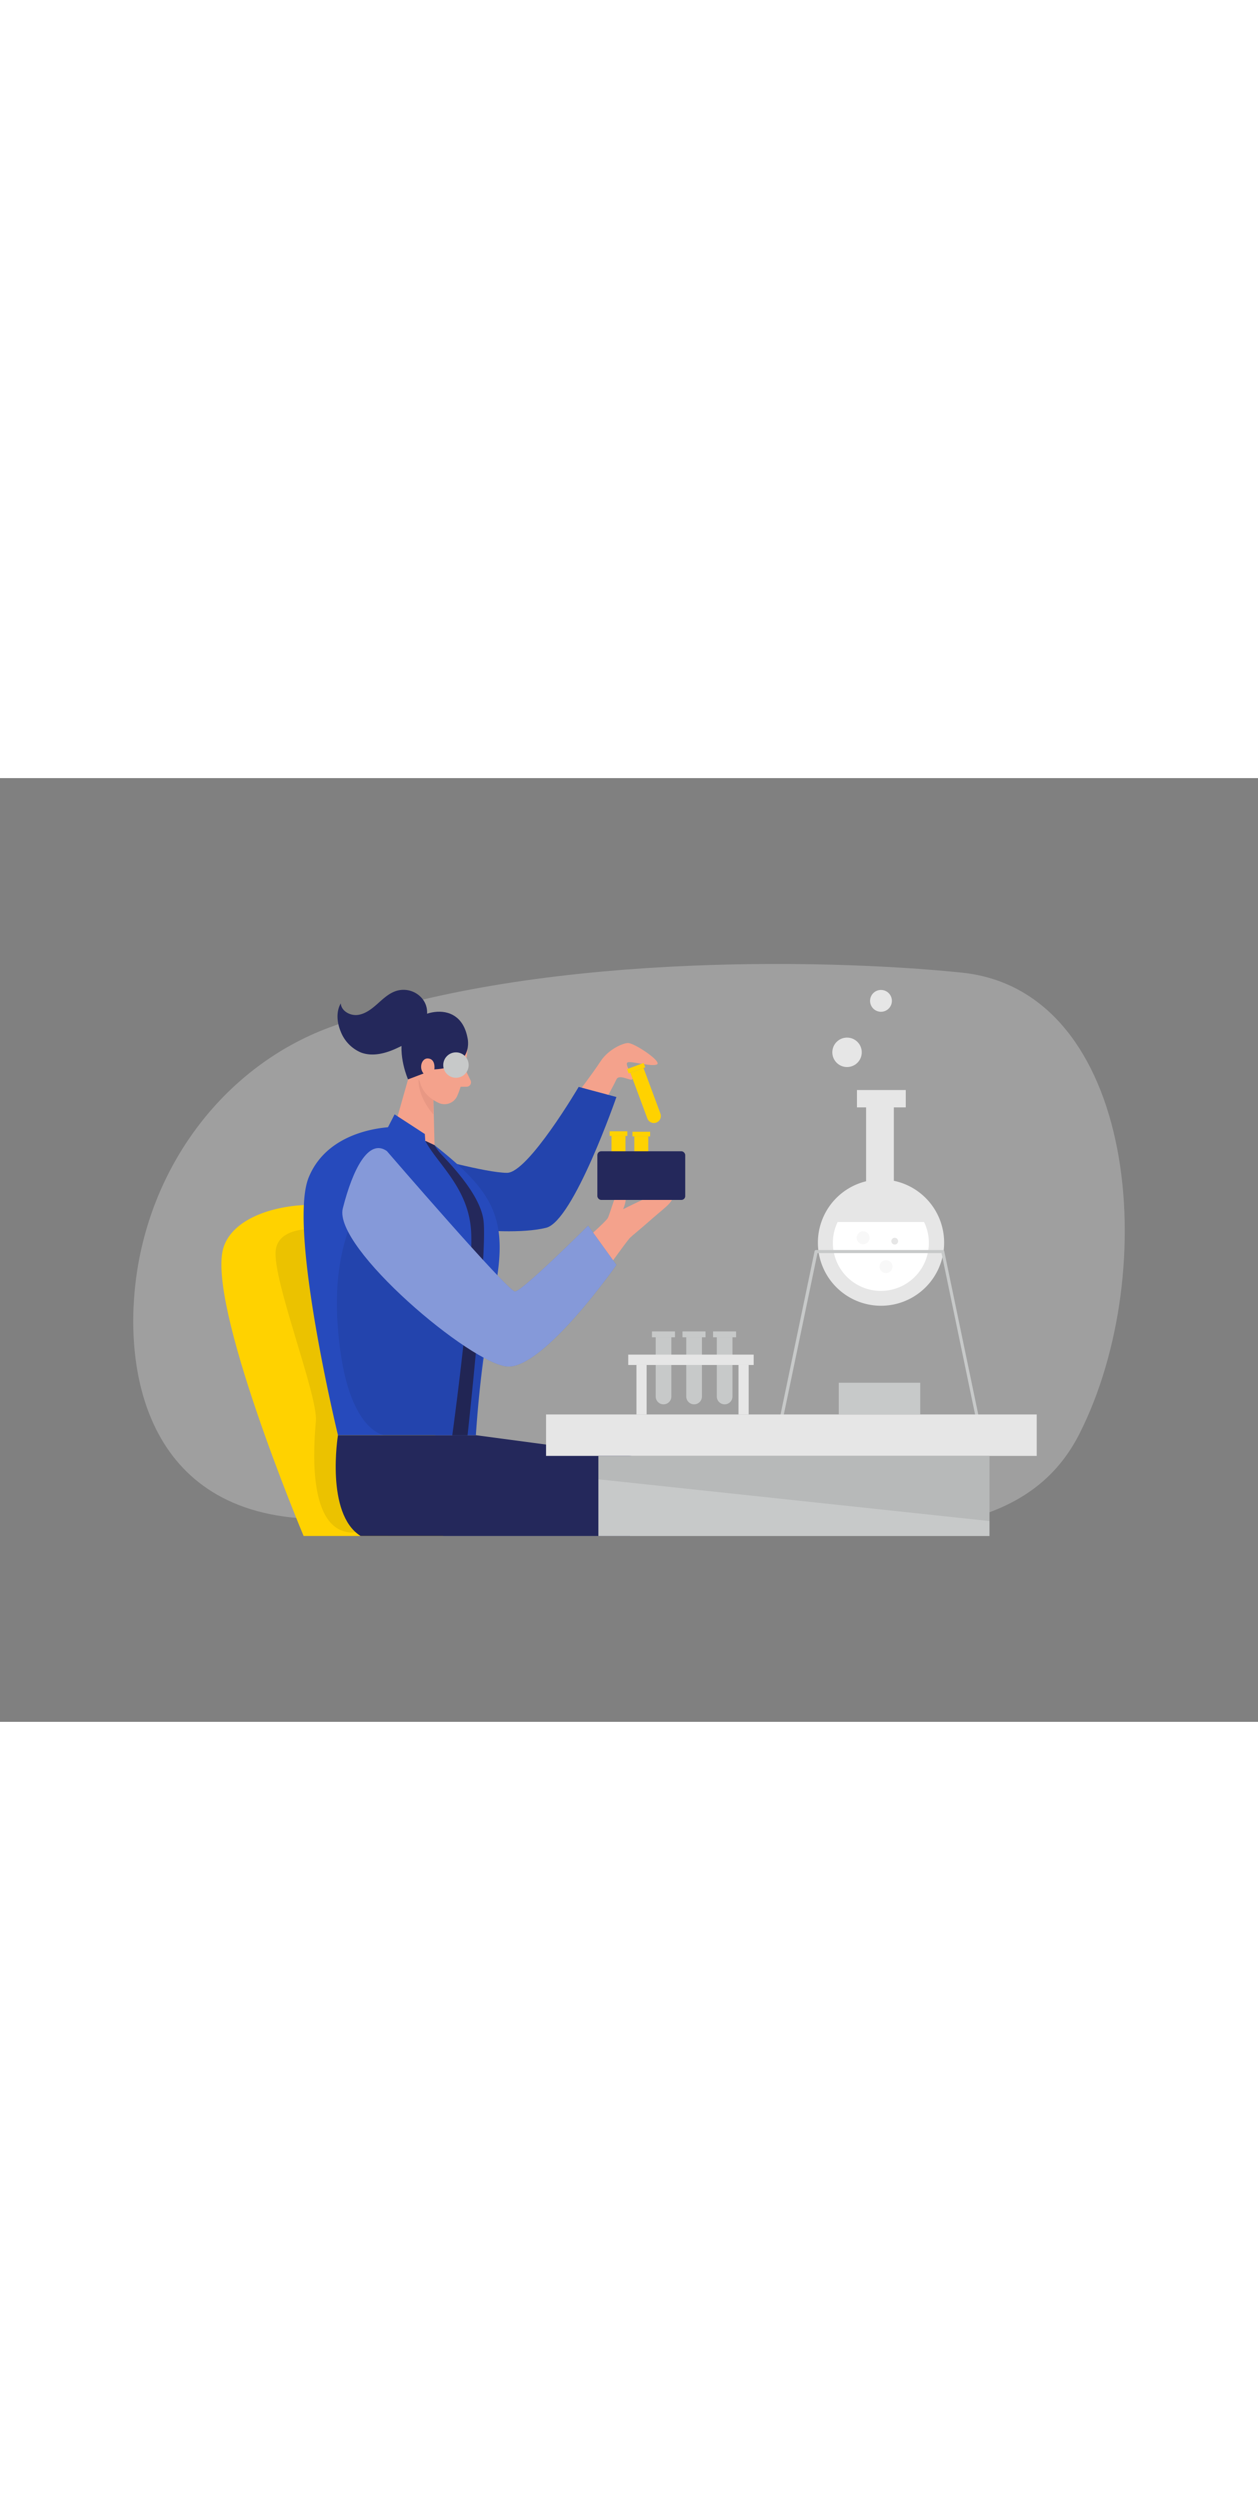 <svg id="Layer_1" data-name="Layer 1" xmlns="http://www.w3.org/2000/svg" viewBox="0 0 400 300" data-imageid="laboratory-analyst-two-color" imageName="Laboratory Analyst" class="illustrations_image" style="width: 151px;"><rect x="0" y="0" width="400" height="300" fill="#808080" stroke="none"/><path d="M104.49,79.36C72,91.5,47.94,122.29,43.2,159.53c-4,31.38,4.72,77.61,61.84,75.94,129-3.77,212.07,24.71,238.25-27.16S361.42,67.59,305.85,61.84C261.66,57.27,167.9,55.64,104.49,79.36Z" fill="#e6e6e6" opacity="0.3"/><path d="M284.21,128V104.67H288V99.16H272.48v5.51h2.91v23.49a20.07,20.07,0,1,0,8.82-.15Z" fill="#e6e6e6"/><path d="M266.34,141.12a15.26,15.26,0,1,0,27.49,0Z" fill="#fff"/><path d="M310.27,203.4,299.37,151H259.93L249,203.4l-1-.21,11-52.78a.5.5,0,0,1,.49-.4h40.26a.49.49,0,0,1,.49.4l11,52.78Z" fill="#c7c9c9"/><path d="M208.47,177.76h5a0,0,0,0,1,0,0v18.82a2.49,2.49,0,0,1-2.49,2.49h0a2.49,2.49,0,0,1-2.49-2.49V177.76A0,0,0,0,1,208.47,177.76Z" fill="#c7c9c9"/><rect x="207.3" y="175.9" width="7.32" height="1.86" fill="#c7c9c9"/><path d="M218.19,177.76h5a0,0,0,0,1,0,0v18.82a2.49,2.49,0,0,1-2.49,2.49h0a2.49,2.49,0,0,1-2.49-2.49V177.76A0,0,0,0,1,218.19,177.76Z" fill="#c7c9c9"/><rect x="217.01" y="175.9" width="7.32" height="1.86" fill="#c7c9c9"/><path d="M227.9,177.76h5a0,0,0,0,1,0,0v18.82a2.49,2.49,0,0,1-2.49,2.49h0a2.49,2.49,0,0,1-2.49-2.49V177.76a0,0,0,0,1,0,0Z" fill="#c7c9c9"/><rect x="226.73" y="175.9" width="7.32" height="1.86" fill="#c7c9c9"/><path d="M114.66,240.92H96.54s-31.38-74.71-25.38-92,48-17.37,56.49-2.31,13.29,94.28,13.29,94.28Z" fill="#ffd200"/><path d="M105.67,143.73s-16.86-3-18,6.34,13.52,46.18,12.77,54.44-2.63,34.16,10.88,35.29,9.2-60,6-75.09S105.67,143.73,105.67,143.73Z" opacity="0.08"/><path d="M133.14,69a7.75,7.75,0,0,0-7-1.39c-2.36.69-4.22,2.45-6.05,4.08s-3.87,3.26-6.3,3.59-5.27-1.22-5.44-3.67c-1.54,2.69-1.21,6.12,0,9a11.89,11.89,0,0,0,6.42,6.62c3.87,1.46,8.22.19,11.94-1.62a20.43,20.43,0,0,0,6.07-4.18C136.12,77.92,137.32,72.41,133.14,69Z" fill="#24285b"/><path d="M184.07,99.58s4.22-5.49,6.9-9.57,7.69-6,8.93-5.78c2.37.33,10.76,6,8.95,6.81s-8.62-1.32-9.38-.61,1.41,3.46,1.63,5-4.17-1.7-5.11.37-4.18,7.86-4.18,7.86Z" fill="#f4a28c"/><path d="M135.22,120.06s19.29,5.42,26,5.42S184,98.16,184,98.16l12,3.22s-13.65,39.41-22.34,41.56c-14.78,3.66-48.18-2.82-48.18-2.82Z" fill="#264abc" class="target-color"/><path d="M135.22,120.06s19.29,5.42,26,5.42S184,98.16,184,98.16l12,3.22s-13.65,39.41-22.34,41.56c-14.78,3.66-48.18-2.82-48.18-2.82Z" opacity="0.08"/><rect x="194.44" y="113.75" width="4.44" height="12.61" fill="#ffd200"/><rect x="193.85" y="112.27" width="5.62" height="1.48" fill="#ffd200"/><rect x="201.69" y="113.9" width="4.44" height="12.61" fill="#ffd200"/><rect x="201.1" y="112.42" width="5.62" height="1.48" fill="#ffd200"/><path d="M185.74,147.05s6.83-6,7.51-7.19,2.89-9.65,4-9.1,2.79,1.6.89,6.28c0,0,15.22-7.7,15.67-6.35,1.24,3.69-1.49,5-6.17,9.12s-6.25,5.3-7.3,6.3S190.85,159,190.85,159Z" fill="#f4a28c"/><polygon points="132.5 86.07 125.47 110.89 138.17 116.7 137.64 95.28 132.5 86.07" fill="#f4a28c"/><path d="M137.81,99.46a10.43,10.43,0,0,1-4.74-3.65s-.4,5.25,4.72,11.08Z" fill="#ce8172" opacity="0.31"/><path d="M148.6,86.88s-.78,8.73-3.24,14.2a4.41,4.41,0,0,1-5.85,2.18c-2.74-1.28-6.06-3.8-6.21-8.53l-1.24-8s-.6-5,4.89-7.68S149.35,81.58,148.6,86.88Z" fill="#f4a28c"/><path d="M147.83,92.36l1.81,3.75a1.41,1.41,0,0,1-1.25,2l-3.41,0Z" fill="#f4a28c"/><path d="M114.66,240.92h85.65l.44-25.45-49.44-6.59H107.46S103.38,233.85,114.66,240.92Z" fill="#24285b"/><rect x="173.62" y="202.3" width="156.01" height="13.17" transform="translate(503.26 417.76) rotate(-180)" fill="#e6e6e6"/><path d="M148.66,82.6s2.41,9.31-10.55,10l-8.37,3.17s-3.41-7.68-1.52-14.38S146.1,68.92,148.66,82.6Z" fill="#24285b"/><path d="M138.11,92.64s.53-3.34-2-3.52-3.34,4.62,0,5.68Z" fill="#f4a28c"/><path d="M138.17,116.7l-12.7-5.81s-20.73-.2-27.33,16.09,9.32,81.9,9.32,81.9h43.85a356.06,356.06,0,0,1,5.82-45C161.79,140.57,157.64,132,138.17,116.7Z" fill="#264abc" class="target-color"/><path d="M138.17,116.7l-2.95-1.4c3.77,7.28,13.89,15,14.59,29,.78,15.24-6,64.63-6,64.63h4.86s6.3-57.75,5.08-68.19c-.88-7.66-9.12-16.57-13.3-21A15.87,15.87,0,0,1,138.17,116.7Z" fill="#24285b"/><path d="M123.21,124.73s15.27,6.36,15.21,21.91.39,27.64,11,27.46l4.06,8.44-2.19,26.34h-29s-12.88-.94-15-36.21S123.21,124.73,123.21,124.73Z" opacity="0.08"/><path d="M135.22,115.3l-.14-2.16-9.61-6.25-2.11,4.1S121,114.76,135.22,115.3Z" fill="#264abc" class="target-color"/><rect x="190.27" y="215.47" width="124.35" height="25.46" fill="#c7c9c9"/><polygon points="314.62 215.47 314.62 236.18 190.27 222.9 190.27 215.47 314.62 215.47" opacity="0.08"/><path d="M123,118.55s38.5,44.66,40.75,44.66S187,142.28,187,142.28l9,12.48s-23,32.82-34.54,32.29S105.86,149.18,109,136.79,117.17,114.44,123,118.55Z" fill="#264abc" class="target-color"/><path d="M123,118.55s38.5,44.66,40.75,44.66S187,142.28,187,142.28l9,12.48s-23,32.82-34.54,32.29S105.86,149.18,109,136.79,117.17,114.44,123,118.55Z" fill="#fff" opacity="0.44"/><circle cx="144.98" cy="91.22" r="4.04" fill="#c7c9c9"/><rect x="189.94" y="118.62" width="27.94" height="15.47" rx="1.22" fill="#24285b"/><path d="M203.38,92.37h4.44a0,0,0,0,1,0,0v15.47a2.22,2.22,0,0,1-2.22,2.22h0a2.22,2.22,0,0,1-2.22-2.22V92.37A0,0,0,0,1,203.38,92.37Z" transform="translate(-22.36 77.81) rotate(-20.35)" fill="#ffd200"/><rect x="199.46" y="91.49" width="5.62" height="1.48" transform="translate(-19.45 76.09) rotate(-20.35)" fill="#ffd200"/><rect x="199.76" y="183.27" width="39.88" height="3.29" fill="#e6e6e6"/><rect x="202.37" y="186.56" width="3.23" height="15.74" fill="#e6e6e6"/><rect x="234.82" y="186.56" width="3.23" height="15.74" fill="#e6e6e6"/><rect x="266.7" y="192.21" width="25.9" height="10.08" fill="#c7c9c9"/><circle cx="269.33" cy="87.17" r="4.68" fill="#e6e6e6"/><circle cx="280.12" cy="70.81" r="3.47" fill="#e6e6e6"/><circle cx="274.45" cy="146.12" r="2.06" fill="#e6e6e6" opacity="0.3"/><circle cx="281.72" cy="155.3" r="2.06" fill="#e6e6e6" opacity="0.3"/><circle cx="284.49" cy="147.2" r="1.08" fill="#e6e6e6"/></svg>
